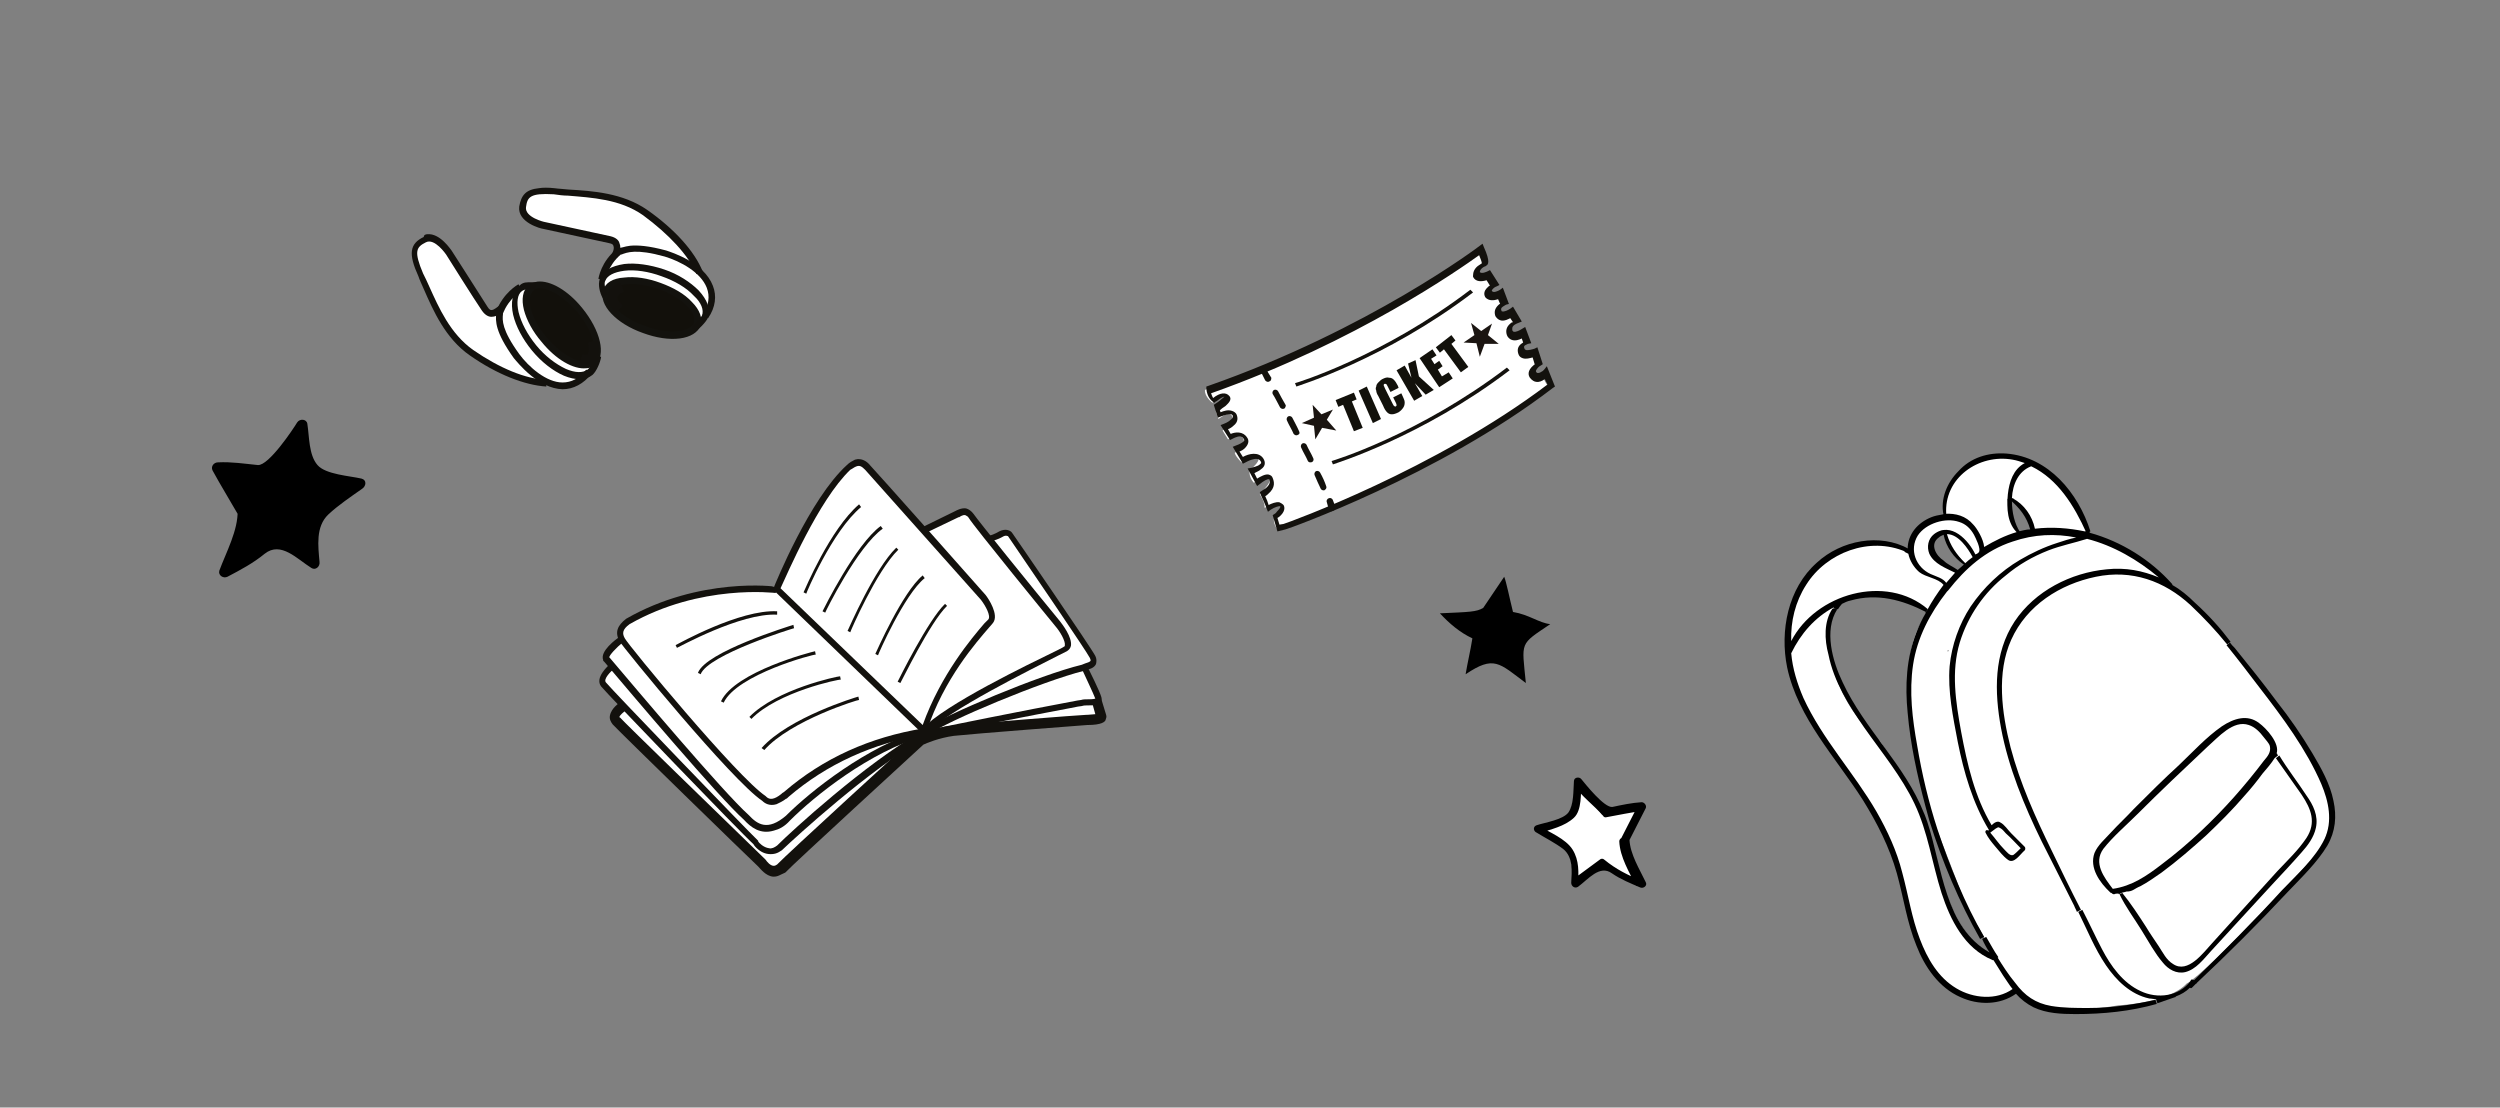 <svg xmlns="http://www.w3.org/2000/svg" viewBox="0 0 369.3 163.6" style="enable-background:new 0 0 369.3 163.6" xml:space="preserve"><rect x="0" y="0" width="369.3" height="163.6" fill="#808080" stroke="none"/><style>.st0{fill:#fff}.st1{fill:#13110d}.st2{fill:#12100b}.st3{fill:#13120e}.st4{fill:none;stroke:#13110d;stroke-width:1.5;stroke-miterlimit:10}.st5{fill:#1b1511}.st6{fill:#13110c}.st7{fill:#12110b}</style><switch><g><g id="Calque_3"><path class="st0" d="m233 115.9-1.1 4.4s-2.6 2.2-4.8 2.2c1.8 1.2 4.7 2.9 4.9 4.3.3 1.4.5 3.8.5 3.8l3.9-2.6 5.7 2.6-2.2-5.7 2.2-5.2-5.4.7-3.7-4.5zM343.1 114.9c-3.2-6.3-16.6-24.8-20.3-26.7-4.2-4.2-9.4-7.7-14.3-9.1.3-.6-4.1-10.8-11.7-11.6-3.8-.1-8.5.1-9.7 8.6-2 .5-5.2 2.6-4.7 5.3 0 0-5-2.3-8.6-.4-3.4.8-10.4 5.5-9.7 15.2 1.7 8.6 6.1 13.4 7 15.3.9 2 8.2 11.5 9 16 1.3 3.7 2.1 18.9 13 20.1 2 .3 4.1-1.3 4.8-1.3 1.1 1.4 4.6 4 15.1 2.2 0 0 7.3-.3 10-3.2 3.1-1.6 19.2-19.1 19.2-19.1s4.1-5.1.9-11.3zm-56.2-36.6c.4 2.1 3.4 4.9 3.4 4.9s.3 1-1.1 1.1c-5.7-2.2-3.7-4.5-2.3-6zm-3.1 42.1c-1.3-4.4-3-5.9-6-10.8-7.9-6.8-8.9-16.6-6.4-20.4 7.6-3.8 13.6 1.4 13.6 1.4-6.9 6.2-.2 28.5-.2 28.5l5.9 15.3s3.4 5.3 3.7 7c-7.7-4.1-8.7-18.1-10.6-21zm12.7-46.7c2.2-.2 3.9 4.6 3.9 4.6-2.3 2.6-3.7-2.4-3.9-4.6zM178 57.6s30.2-11.3 40.8-20.6c.9 1.6.4 2.1.4 2.1s-3 2.5.5 1.9c1 .7.7 1.3.7 1.3s-1.9 2 .4 1.6l.6-.1.5 1.3s-2.2 2.2.7 2.1c.2-1.1 1.1.5 1.1.5s-2.8 2.6 1 1.8l.4 1.1s-2.1 2.9 1.3 1.7c.8 1 .4 2 .4 2s-1.8 3 1.1 1.2c.4 1.4 1.2 1.9 1.2 1.9s-30.9 19.3-40.4 20.8c-.7-1-.5-1.6-.5-1.6s3-3.1-1.4-1.6c.1-.8-.7-2-.7-2s3.9-3.9-.9-1.7c-.8-.9-.6-1.8-.6-1.8s3.6-3.1-1.2-1.2c-1-1-1-1.4-1-1.4s1.7-1 1.3-2c-.3-1-2.3 0-2.3 0l-.8-1.3s1.7-1.2 1.4-2.1c-.3-1-2 .4-2 .4l-.4-1.1s2.9-2.6.6-2.4l-1.1 1.1s-1.2-.9-1.1-1.9zM81.2 42.4s-3.6-1.5-5.7.9c-1.4 2.2-1.9 4.5-3.9 2.2-1.4-1.2-5.4-8.4-5.4-8.4s-1.2-2.9-4.3-1.3c-2 2.2 1.8 8.3 1.8 8.3s2.8 7.4 10.5 10.3c4.8 2.3 5.8 1.5 5.8 1.5s5 3.1 7.4-1.5-6.2-12-6.2-12zM79.4 28.3s-2.3.2-2.1 2.2c.2 1.9 3.1 2.9 3.1 2.9l8.4 1.9S92.1 35 91 37c-1.3 1.4-2.8 3.8-2 5.8.8 2.1 6.8 6.1 10.6 5.9 3.8-.2 4.4-1 5.1-3.4s-.5-4.4-2.2-6.3c-1.2-1.3-4.3-8.1-11.5-9.6-7-1.5-11.6-1.1-11.6-1.1z"/></g><g id="Calque_2"><path class="st0" d="M92.2 104.2s-1.8 1-1 2.6c1.5 1.2 22.3 21.4 22.3 21.4s.9.8 2.7-.8 20-18.3 20-18.3l25.5-3s.7.7.5-2.2c.6-1.1 0-1.3 0-1.3l-1.5-3.6.8-1v-.7l-12.3-18.5-2.7.7-3.5-3.8-6.5 2.6-9.4-9.8s-.6-.1-1.5.6-7.1 7.7-10.8 17.4c-1.1.2-1.7.6-1.7.6s-10.9-1.2-21.2 5.2c-.2 1.7-.1 2.4-.1 2.4s-3.2 1.4-1.6 3c-.7 1.6-1.7 2.9-.5 4.1 1.3 1.2 2.5 2.4 2.5 2.4z"/><path class="st1" d="m136.7 108.8-22.5-21.7.1-.3c.2-.5 5.3-13.1 10.8-18.1.4-.4.8-.6 1.2-.8 1-.3 1.8.3 2.2.8.7.7 16.5 18.5 17.1 19.2.4.5 2 2.9 1.1 4.1-.1.1-.3.4-.6.7-1.8 2.1-6.7 7.6-9.2 15.3l-.2.8zm-21.4-21.9 21 20.2c2.7-7.5 7.3-12.9 9.1-15l.6-.6c.4-.5-.4-2-1.1-2.9-.1-.1-16.4-18.4-17.1-19.2-.5-.5-.8-.7-1.3-.5-.3.1-.5.3-.9.5-4.7 4.5-9.4 15.6-10.3 17.5z"/><path class="st1" d="M114.7 118.8c-1 .3-1.7-.1-2.1-.5-4.5-3-20.6-22.7-21.1-23.6-.7-1.3-.3-2.3 1-3.3 10.8-6.2 22.1-4.8 22.2-4.7l-.1.9c-.1 0-11.1-1.4-21.6 4.6-1.1.8-1.1 1.4-.7 2.1.5 1 16.6 20.5 20.8 23.3l.1.1c.5.5 1.2.4 2.2-.4.1-.1.2-.2.4-.3 5.8-5 12.7-8.1 20.6-9.4l.2.9c-7.7 1.3-14.5 4.4-20.1 9.2-.2.2-.3.3-.4.3-.5.4-1 .6-1.4.8z"/><path class="st1" d="m136.9 108.3-.7-.6c3.3-3.6 15.8-9.6 19.9-11.6.6-.3 1-.5 1.1-.6.1 0 .1-.1.1-.2.1-.6-.7-2-1.4-2.8-.5-.6-12.1-14.8-12.8-16-.1-.2-.3-.3-.5-.4-.4-.1-.9.3-.9.3h-.1l-5 2.4-.4-.9 4.9-2.4c.2-.1.9-.5 1.6-.4.4.1.8.4 1.1.8.6.9 8.6 10.8 12.8 15.9.3.4 1.8 2.3 1.6 3.6-.1.4-.3.6-.6.8l-1.2.6c-3.9 2-16.3 8.1-19.5 11.5z"/><path class="st1" d="M114.3 122.7c-2 .6-3.4-.5-4.4-1.6-3.8-3.4-16.7-18.7-20.6-23.3l-.2-.2v-.1c-.5-1.3 1.8-3 2.5-3.5l.5.8c-1.1.9-2.1 2-2.1 2.3l.1.1c3.9 4.6 16.7 19.8 20.5 23.2 1.3 1.4 2.8 2.4 5.5.1 3.6-3.6 12-10.3 20.2-12.7 3.5-2.3 17.3-8.1 23.5-9.6.2-.1.3-.1.5-.2.3-.1.7-.2.8-.4 0-.1 0-.2-.1-.4-.5-1-8.9-13.3-12.1-18-.1 0-.3-.2-.8.1-.9.5-1.9.7-1.9.8l-.3-.9s.9-.2 1.7-.7c1-.5 1.7-.1 1.9.2.5.7 11.7 17 12.3 18.2.2.4.2.8.1 1.2-.3.6-.9.7-1.4.9-.2 0-.3.1-.4.1-6 1.5-20 7.3-23.3 9.6h-.2c-8.1 2.3-16.3 8.9-19.9 12.5-.8.9-1.6 1.3-2.4 1.5z"/><path class="st1" d="M114.5 126.1c-.4.1-.9.1-1.3 0-.9-.2-1.7-1-1.9-1.4-1.7-1.5-21.8-22.4-22.5-23.3-1-1.3 1.1-3.1 1.3-3.3l.6.7c-.5.4-1.6 1.5-1.2 2 .7.9 21.2 22.2 22.4 23.3l.1.1v.1c.1.2.8.9 1.6 1 .4.1.8-.1 1.2-.4 2.2-2.2 12.9-12 21.4-16.9h.2c2.1-.5 16.2-3.3 21.6-4.3 1-.2 1.6-.3 1.7-.3.3-.1.6-.1 1-.1.3 0 .8 0 1.1-.1-.3-.8-1.5-3.3-1.9-4.2l.8-.4c.2.4 1.8 3.6 2 4.4.1.3 0 .5-.1.7-.3.5-1.1.5-1.9.5-.3 0-.6 0-.9.1-.1 0-.8.1-1.7.3-4.8.9-19.2 3.7-21.4 4.3-8.4 4.9-19 14.6-21.2 16.7-.3.2-.6.4-1 .5z"/><path class="st1" d="M114.9 129.4c-.3.1-.5.1-.7.1-1.1-.1-1.9-1.2-2.2-1.5-1.4-1.3-20.6-20-21.5-21-.3-.4-.5-.8-.4-1.3.2-1.1 1.4-1.9 1.6-2l.8 1.2c-.4.3-.9.7-1 1 0 0 0 .1.1.1.7.8 14.3 14 21.4 20.9l.1.1c.2.3.7.9 1.2.9.1 0 .2 0 .5-.2 1.3-1.4 19.8-18.3 20.6-19l.1-.1h.1c.1 0 2.3-1.1 5-1.4 2.7-.3 19.1-1.6 19.8-1.6.5 0 1.1-.1 1.4-.1l-.5-1.8 1.4-.4.7 2.3c.1.3 0 .5-.1.8-.1.2-.5.7-2.7.7-.1 0-17 1.3-19.7 1.6-2.2.3-4.1 1.1-4.5 1.3-1.4 1.3-19.2 17.6-20.4 18.9-.5.2-.8.4-1.1.5zM100 95.7l-.2-.4c.4-.2 9.5-5.3 15-5v.5c-5.4-.3-14.7 4.9-14.8 4.9zM103.5 99.6l-.4-.2c1.1-3.1 13.5-6.9 14.1-7.1l.1.5c-.1 0-12.7 3.9-13.8 6.8z"/><path class="st1" d="m106.9 103.8-.4-.2c2.1-4.4 13.4-7.3 13.9-7.4l.1.5c-.2-.1-11.6 2.9-13.6 7.1zM111 106.2l-.3-.3c4-4.1 13-6 13.4-6l.1.5c-.2-.1-9.3 1.8-13.2 5.8zM112.9 110.8l-.4-.3c4-4.5 13.9-7.5 14.3-7.6l.1.5c0-.1-10.1 3-14 7.4zM119.1 87.7l-.4-.2c.2-.4 3.9-9.3 8.2-13l.3.4c-4.3 3.6-8.1 12.7-8.1 12.8zM121.9 90.5l-.4-.2c.2-.4 4.9-9.9 8.6-12.6l.3.4c-3.7 2.6-8.5 12.3-8.5 12.4zM125.6 93.4l-.4-.2c.2-.4 4-9.2 7.2-12.3l.3.3c-3.2 3.1-7.1 12.1-7.1 12.2zM133 100.9l-.4-.2c.2-.4 4.5-9.1 7-11.5l.3.3c-2.5 2.4-6.8 11.3-6.9 11.4zM129.7 96.8l-.4-.2c.2-.4 4-9.1 7-11.6l.3.4c-3 2.4-6.9 11.3-6.9 11.4z"/><g><path d="M36 75.4c.1 1.6-.5 3.1-2.7 9.1 2.7-1.3 5.1-2.8 7.3-5 2.1 1.3 3.8 2.4 5.9 3.7-.9-7 .8-7.5 6.7-11.8-7.9-1.9-7.4-1.1-8.5-8.7-1.2 2.3-3.5 3.7-5.4 6.8-2.7-.2-6.1-.6-7.1-.5l3.8 6.4z"/><path d="M36.8 75.4c.1 3.1-1.7 6.5-2.8 9.4l-1.2-.9c2.6-1.3 5-2.9 7.1-4.9.3-.3.7-.3 1-.1 2 1.2 3.9 2.5 5.9 3.7l-1.2.9c-.3-2.5-.5-4.9.7-7.2 1.2-2.4 4.4-4 6.5-5.5 0 .5.1 1 .1 1.5-2.4-.6-5.2-.8-7.2-2.4-1.7-1.4-1.6-4.9-1.9-6.9.5.1 1 .1 1.5.2-1.5 2.5-3.7 4.4-5.4 6.8-.2.2-.4.4-.7.4-2.3-.2-4.7-.6-7.1-.5.3-.4.5-.8.8-1.2 1.2 2.1 2.5 4.2 3.7 6.4.5.9-.9 1.7-1.5.8-1.2-2.1-2.5-4.2-3.7-6.4-.3-.6.2-1.2.8-1.2 2-.1 3.9.2 5.9.4 1.6.1 5.2-5.3 5.8-6.3.4-.6 1.4-.5 1.5.2.3 1.9.2 4.6 1.5 6.1 1.2 1.4 4.8 1.6 6.5 2 .8.2.7 1.1.1 1.5-1.7 1.2-3.5 2.4-5 3.8-1.9 1.8-1.5 4.7-1.3 7 .1.7-.6 1.3-1.2.9-2.1-1.3-4.5-4-6.9-2.1-1.7 1.4-3.6 2.4-5.5 3.4-.6.3-1.4-.2-1.2-.9 1-2.7 2.8-6 2.7-8.9 0-1.1 1.7-1.1 1.7 0z"/></g><g><ellipse transform="rotate(-39.876 83.08 47.992)" class="st2" cx="83.1" cy="48" rx="3.4" ry="7.2"/><path class="st3" d="M79.4 41.6c1.9-.2 4.5 1.3 6.6 3.9 2.7 3.3 3.6 7 1.9 8.4-.3.3-.8.5-1.3.5-1.9.2-4.5-1.3-6.6-3.9-1.3-1.5-2.2-3.2-2.6-4.7-.4-1.6-.2-2.9.7-3.7.4-.3.8-.4 1.3-.5zm7.2 11.8c.3 0 .5-.1.7-.3 1.1-.9.5-3.9-2-7-1.9-2.2-4.3-3.7-5.8-3.5-.3 0-.5.1-.7.3-.5.5-.7 1.4-.4 2.7.4 1.4 1.2 2.9 2.4 4.3 1.9 2.2 4.3 3.7 5.8 3.5z"/><path class="st1" d="M78 41.7h1.2l-.1 1c-.8-.1-1.6 0-2 .3-.7.5-.8 1.7-.5 3.1.4 1.6 1.3 3.3 2.6 4.9 1.3 1.6 2.9 2.8 4.4 3.5 1.4.6 2.5.6 3.2.1.4-.3.9-1.4 1-2l1 .1c-.1.8-.7 2.2-1.3 2.7-1 .8-2.5.8-4.2.1-1.6-.7-3.3-2-4.7-3.7-1.4-1.7-2.4-3.6-2.8-5.3-.4-1.8-.1-3.3.8-4.1.3-.5.8-.7 1.4-.7z"/><path class="st1" d="m76.6 42 .5.9s-1.9 1.1-2.8 3.4v.1c-.1.9-.2 2.3 2.4 5.9 1.4 1.9 4 4.2 6.4 4.2 1.3 0 2.5-.6 3.5-1.9l.8.6c-1.2 1.5-2.7 2.3-4.3 2.3-3.6-.1-6.6-3.9-7.2-4.6-2.8-3.9-2.7-5.5-2.6-6.6V46c1-2.7 3.2-4 3.3-4z"/><path class="st1" d="M63.1 34.6c1.9-.2 3.5 2.3 3.6 2.4 0 0 4.3 6.7 5.3 8.3.3.5.5.5.6.5.4 0 .9-.5 1.1-.6l.8.6c-.1.1-.9 1-1.9 1-.4 0-.9-.2-1.4-.9-1.1-1.6-5.3-8.3-5.3-8.3s-1.7-2.5-3-1.8c-1.4.7-1.8 1.3-.4 4.6.3.6.6 1.2.9 1.9 1.4 3.1 3.1 7 6.5 9.4 3.9 2.7 7.8 4.3 10.8 4.4v1c-3.2-.2-7.3-1.8-11.3-4.6-3.6-2.5-5.4-6.6-6.8-9.8-.3-.7-.6-1.3-.8-1.9-1.5-3.3-1.3-4.8.8-5.8 0-.3.3-.4.5-.4z"/><path class="st4" d="M87.6 50.4s.9 3.6-1.8 2.6"/><ellipse transform="rotate(-70.306 96.258 45.42)" class="st2" cx="96.3" cy="45.4" rx="3.4" ry="7.2"/><path class="st3" d="M92.2 41c1.6-.2 3.5.1 5.4.8 1.9.7 3.5 1.6 4.6 2.8 1.2 1.2 1.6 2.4 1.3 3.5-.4 1-1.5 1.7-3.1 1.9-1.6.2-3.5-.1-5.4-.8-4-1.4-6.6-4.2-5.9-6.3.3-1.1 1.4-1.8 3.1-1.9zm8 7.9c1.2-.1 2.1-.6 2.3-1.2.2-.7-.1-1.6-1-2.5-1-1-2.5-1.9-4.2-2.5-1.8-.6-3.5-.9-4.9-.7-1.2.1-2.1.6-2.3 1.2-.5 1.3 1.5 3.7 5.3 5 1.6.6 3.4.9 4.8.7z"/><path class="st1" d="M92.2 39c1.7-.2 3.8.1 5.9.8 2.1.7 3.9 1.9 5.1 3.1 1.3 1.4 1.8 2.8 1.4 4-.3.7-1.4 1.8-2.1 2.2l-.4-.9c.5-.3 1.4-1.2 1.6-1.6.3-.8-.1-1.9-1.2-2.9-1.1-1.2-2.8-2.2-4.8-2.9-1.9-.7-3.9-1-5.5-.8-1.5.2-2.5.7-2.8 1.5-.2.4 0 1.3.4 2l-.8.5c-.4-.8-.7-1.9-.4-2.8.4-1.2 1.7-1.9 3.6-2.2z"/><path class="st1" d="M93.1 36.3c1.1-.1 2.7 0 5.3.7.9.3 5.6 1.8 6.9 5.2.6 1.5.4 3.2-.7 4.8l-.8-.5c.9-1.4 1.1-2.7.6-4-.9-2.3-3.9-3.9-6.2-4.6-4.3-1.2-5.6-.6-6.4-.3h-.1c-1.9 1.6-2.3 3.8-2.3 3.8l-1-.2c0-.1.4-2.6 2.7-4.4l.1-.1.1-.1c.4.1.9-.2 1.8-.3z"/><path class="st1" d="M79.6 27.8c.6-.1 1.4-.1 2.3 0 .7.1 1.3.1 2.1.2 3.5.2 8 .5 11.6 3 4 2.8 7 6.1 8.2 9.1l-.9.4c-1.2-2.8-4.1-5.9-7.9-8.7-3.4-2.4-7.6-2.6-11.1-2.9-.7 0-1.4-.1-2.1-.2-3.5-.2-3.9.4-4.1 1.9-.2 1.5 2.7 2.2 2.8 2.2 0 0 7.8 1.7 9.7 2.1.8.2 1.2.6 1.3 1 .4.9-.2 2-.3 2.1l-.8-.5.4.2-.4-.2c.1-.2.4-.8.2-1.2 0-.1-.1-.3-.7-.4-1.9-.4-9.7-2.1-9.7-2.1-.2 0-3.8-.9-3.5-3.3.3-1.7 1-2.5 2.9-2.7z"/><path class="st4" d="M91.9 42.4s-3 1-.4 3.3"/></g><path d="M219.1 89.8c-1 .6-2 .6-6.4.8 1.4 1.5 2.9 2.8 4.8 3.7-.3 1.9-.7 3.5-1 5.3 4.2-2.8 4.9-1.7 8.9 1.3-.6-6.2-1-5.6 3.6-8.7-1.7-.2-3.1-1.4-5.5-1.8-.5-2-1-4.5-1.3-5.2l-3.1 4.6z"/><g><path class="st5" d="m192.3 62.5 1.8-.8-.2-1.9 1.3 1.4 1.7-.7-.9 1.5 1.4 1.6-2.1-.4-1 1.7-.2-2zM216.2 50.6l1.6-1.1-.5-1.8 1.5 1.2 1.6-1.1-.6 1.7 1.6 1.3h-2.1l-.7 1.9-.5-2z"/><path class="st1" d="m229.7 57.1-.3.2c-16.8 12.9-39.3 20.9-39.5 20.9l-1.2.3-.7-2.4.3-.2s.2-.1.3-.3c.4-.4.6-.7.5-.8-.1-.1-.8.1-1.4.5l-.4.3-.2-.5c0-.1-.7-1.7-.9-2.1l-.1-.3.3-.2c.2-.1.4-.3.6-.4.7-.6.6-1 .5-1.3-.3-.1-.9.3-1.4.7l-.4.3-1.4-2.6.6-.1c.2-.1.9-.2 1.2-.5.3-.2.2-.3.1-.5-.5-.8-2.2.2-2.2.2l-.4.2-1.5-2.5.5-.2s.6-.2 1-.5c.3-.2.2-.4.1-.5-.4-.7-1.6 0-1.6 0l-.4.2-1.4-2.2.5-.2s.6-.2 1-.6c.4-.3.3-.5.3-.6 0-.1-.1-.1-.2-.2-.4-.1-1.2.2-1.5.3l-.5.2-.6-1.9.3-.2s.5-.3.9-.7c.2-.1.3-.3.4-.3-.3 0-.7.3-1.1.6-.1.1-.2.1-.2.1l-.2.2-.3-.2c-.1-.1-.8-.6-.9-1.9v-.3l.3-.1c23.7-8.3 40-20.6 40.1-20.7l.4-.3.2.5c1 2.2.6 2.6.4 2.7l-.1.1c-.6.2-.9.6-.9.9.3.3 1.1-.1 1.1-.1l.4-.2 1.4 2.2-.4.2s-.3.1-.5.3c-.1.1-.3.3-.2.4.2.3.9 0 1.2-.2l.4-.3.9 2.4-.4.1s-.2.1-.5.3c-.3.2-.3.4-.2.6 0 .1.1.1.1.1.3.1.9-.2 1.2-.4l.4-.3 1.3 2.2-.5.2s-.3.1-.6.3c-.4.3-.3.6-.3.8.1.1.1.2.2.2.3.1.9-.2 1.2-.4l.5-.3.9 2.4-.5.1-.4.2c-.2.1-.2.3-.1.5 0 .1.1.1.2.2.3.1 1-.1 1.3-.2l.4-.2.8 2.5-.3.2s-.2.1-.3.2c-.1.1-.5.5-.4.7.1.2.2.2.3.2.2 0 .4-.1.7-.3l.2-.2.4-.5 1.2 3zm-40.1 20.3c.7-.2 22.5-8.1 39-20.6l-.4-.8c-.4.3-.9.5-1.3.4-.2 0-.6-.2-.9-.6-.2-.3-.5-1 .6-1.9.1 0 .1-.1.1-.1l-.3-1c-.4.1-1 .3-1.5.1-.3-.1-.5-.3-.6-.6-.2-.6-.1-1.1.4-1.5.1-.1.2-.1.3-.2l-.2-.6c-.4.2-1 .4-1.5.2-.3-.1-.6-.4-.7-.7-.2-.6-.1-1.2.5-1.7.1-.1.2-.2.4-.2l-.4-.6c-.4.2-1 .5-1.5.3-.3-.1-.5-.3-.7-.6-.2-.6-.1-1.1.4-1.6.1-.1.2-.2.3-.2l-.3-.7c-.6.2-1.4.3-1.9-.3-.1-.2-.4-.8.4-1.5.1-.1.2-.2.3-.2l-.5-.8c-.7.2-1.6.3-2-.5v-.2c0-.5.2-1 .7-1.4.2-.1.4-.3.6-.4 0-.2-.2-.7-.4-1.2-2.8 2-18.1 12.8-39.6 20.4.1.3.2.5.3.7 1-.8 1.9-.9 2.4-.3.5.6-.3 1.2-.6 1.5-.3.2-.6.4-.8.6l.1.3c.5-.2 1.1-.4 1.7-.2.3.1.6.3.7.6.1.3.3 1-.5 1.6-.2.2-.5.4-.8.5l.4.7c.7-.3 1.8-.4 2.4.5.4.5.2 1.1-.3 1.6-.2.2-.5.4-.8.5l.5.8c.9-.5 2.3-.8 3 .2.4.6.3 1.2-.3 1.6-.3.3-.7.4-1 .6l.4.8c.5-.3 1.2-.7 1.7-.6.3.1.5.2.6.5.2.5.5 1.4-.7 2.4-.1.1-.2.2-.4.3.2.4.4.9.5 1.3.4-.2 1.1-.5 1.6-.4.2.1.4.2.6.4.2.3.3 1-.7 1.8-.1 0-.1.1-.2.1l.3 1 .6-.1z"/><path class="st6" d="M187.6 56.3c-.3.2-.5.1-.7-.1l-.5-1c-.1-.2 0-.5.2-.6.2-.1.5 0 .6.2 0 0 .2.4.6 1 0 .1 0 .4-.2.5zM195.8 72.3s-.1 0-.1.1c-.2.1-.5 0-.6-.2-.3-.6-.6-1.3-.9-2-.1-.2 0-.5.2-.6.2-.1.5 0 .6.2.4.7.7 1.4.9 2 .1.2 0 .4-.1.5zm-1.9-4.1c-.1 0-.1.1 0 0-.3.2-.6.1-.7-.1-.3-.7-.7-1.3-1-2-.1-.2 0-.5.2-.6.2-.1.5 0 .6.2.3.7.7 1.3 1 2 .1.2 0 .4-.1.5zm-2.1-4s0 .1 0 0c-.3.2-.5.1-.7-.1-.3-.7-.7-1.3-1-2-.1-.2 0-.5.2-.6.2-.1.5 0 .6.2.3.6.7 1.3 1 2 .1.2.1.4-.1.5zm-2-3.9c-.1 0-.1 0 0 0-.3.2-.5.1-.7-.1-.4-.7-.7-1.4-1.1-2-.1-.2 0-.5.2-.6.2-.1.5 0 .6.2.3.6.7 1.3 1.1 2 .1.1 0 .3-.1.5zM197 75.4s-.1.1-.2.1c-.2.1-.5-.1-.5-.3-.1-.3-.2-.6-.3-1-.1-.2 0-.5.3-.6.2-.1.5 0 .6.3.2.5.3.8.4 1.1-.1.2-.2.3-.3.4z"/><path class="st7" d="m200 58 .4 1-.7.3 1.6 3.9-1.3.5-1.6-3.9-.7.3-.4-1L200 58zM201.9 57.1l2.1 4.8-1.2.6-2.1-4.8 1.2-.6zM206.6 57.3l-1.2.6-.4-.8c-.1-.2-.2-.4-.3-.4h-.2c-.1.1-.1.1-.1.2s.1.2.2.5l1.1 2.2c.1.2.2.4.3.4.1.1.1.1.2 0 .1 0 .1-.1.1-.2s-.1-.3-.2-.5l-.3-.6 1.2-.6.1.2c.2.5.4.8.4 1.1 0 .2 0 .5-.2.8-.2.3-.4.5-.7.7-.4.2-.7.3-1 .3-.3 0-.5-.1-.7-.3-.2-.2-.4-.5-.6-1l-.7-1.4c-.2-.3-.3-.6-.3-.8-.1-.2-.1-.4 0-.6 0-.2.1-.4.3-.6.2-.2.4-.4.6-.5.4-.2.7-.3 1-.2.3 0 .5.1.7.3.2.2.4.5.6.9l.1.3zM209.1 53.2l.5 2.4 2.2 2-1.2.7-1.6-1.7 1.1 1.9-1.2.7-2.6-4.5 1.2-.7 1 1.8-.5-2.1 1.1-.5zM209.7 52.9l1.9-1.3.6.9-.8.5.5.8.7-.5.5.8-.7.5.6 1 1-.6.6.9-2 1.3-2.9-4.3zM214.4 49.5l.6.8-.6.5 2.5 3.4-1.1.8-2.5-3.4-.6.5-.6-.8 2.3-1.8z"/><path class="st1" d="M217.6 43.2c-13 9.9-25.9 13.8-26.1 13.9l-.2-.5c.1 0 12.9-3.9 25.9-13.8l.4.4zM223 54.7c-13 9.9-25.9 13.8-26.1 13.9l-.2-.5c.1 0 12.9-3.9 25.9-13.8l.4.4z"/></g><g><path d="M239.2 124.3c.1 2.3 1.5 4.6 2.5 6.6l.8-.8c-2-.8-3.8-1.7-5.5-3.1-.2-.2-.5-.2-.7 0-1.4 1-2.8 2.1-4.2 3.1.3.2.6.4 1 .6.1-1.8.2-3.6-.8-5.2s-3.5-2.6-5-3.5v1.1c1.8-.6 3.8-1 5.2-2.3 1.2-1.1 1-3.7 1.1-5.1-.4.1-.7.2-1.1.3 1.2 1.7 2.9 2.9 4.3 4.5.1.2.3.3.6.2 1.7-.3 3.5-.7 5.2-.9l-.6-.9c-.8 1.6-1.7 3.3-2.5 4.9-.4.7.8 1.2 1.1.5.8-1.6 1.7-3.3 2.5-4.9.2-.4-.2-.9-.6-.9-1.5.1-2.9.4-4.3.7-1.2.2-4.1-3.5-4.6-4.1-.3-.4-1.1-.3-1.1.3-.1 1.4 0 3.4-.8 4.6-.8 1.1-3.5 1.5-4.7 1.9-.6.2-.5.9 0 1.1 1.3.8 2.7 1.5 3.9 2.4 1.5 1.2 1.3 3.3 1.2 5 0 .5.5.9 1 .6 1.5-1.1 3.2-3.3 5-2 1.3.9 2.8 1.5 4.2 2.1.5.2 1.1-.3.8-.8-.9-1.9-2.3-4.1-2.4-6.3-.3-.6-1.5-.4-1.5.3z"/></g><g><path d="M341.6 111.3c1.3 2.2 2.6 4.5 3.1 7 .5 2.3.3 4.5-.9 6.6-1.5 2.5-3.8 4.7-5.8 6.8-4.4 4.7-8.9 9.2-13.6 13.6l-.4-.4c4.5-4.4 8.9-8.8 13.1-13.4 2.2-2.3 4.9-4.7 6.3-7.6 1.2-2.6.6-5.5-.5-8.1-2.2-5.1-5.7-9.8-9.1-14.2-1.6-2.1-3.2-4.2-4.9-6.3l.5-.4c.2.3.4.5.7.8 2.1 2.6 4.2 5.2 6.2 7.9 1.9 2.4 3.7 5 5.3 7.7z"/><path d="M340.7 117.5c1 1.4 1.8 3 1.4 4.8-.3 1.4-1.2 2.6-2.1 3.6-1.4 1.6-2.9 3.2-4.3 4.7-3 3.3-6.1 6.6-9.1 9.9-1.1 1.2-2.2 2.7-3.8 3.1-1.3.3-2.5-.4-3.3-1.4-1.2-1.4-2.1-3.1-3.1-4.7-1.1-1.8-2.4-3.5-3.3-5.4l.4-.2c1.3 1.6 2.4 3.3 3.5 5 .6 1 1.3 2 1.9 2.9.6.9 1.1 2 2.1 2.6 2.2 1.5 4.5-1.7 5.8-3.1 1.6-1.8 3.2-3.5 4.8-5.3 1.6-1.8 3.2-3.5 4.8-5.3 1.5-1.6 3.1-3.1 4.3-4.9 1.5-2.3.7-4.3-.7-6.4-1.3-1.8-2.5-3.6-3.8-5.4l.5-.4c1.2 2 2.7 3.9 4 5.9zM329.5 94.8l-.5.4c-1.7-2.1-3.5-4-5.4-5.8-3.9-3.6-8.7-5.3-14-4.2-5.3 1.1-10.2 4.2-12.5 9.3-2.2 4.9-1.4 10.8-.1 15.9 1.4 5.3 3.7 10.4 6.1 15.3 1.4 2.9 2.8 5.8 4.3 8.7l-.6.3c-.1-.3-.3-.6-.4-.9-1.6-3.2-3.2-6.3-4.8-9.5-2.6-5.3-4.9-10.9-6-16.7-1-5.4-1.1-11.1 2-15.8 3-4.5 8.3-7.2 13.6-7.7 2.8-.3 5.3.2 7.7 1.2-3.1-2.6-6.7-4.7-10.6-5.7-1.9.6-3.9 1-5.7 1.7-2.3.9-4.4 2.1-6.3 3.7-3.2 2.5-5.6 6-6.8 9.9-1.3 4.3-.6 8.8.2 13.2.9 4.8 2 9.6 4.5 13.8.4-.4.9-.7 1.3-.4.6.3 1.1 1.1 1.6 1.6l2 2c.1.1.1.4 0 .5-.7.6-1.6 2.1-2.5 1.4-.7-.5-1.3-1.3-1.9-2-.5-.6-1-1.2-1.4-2-.1-.3.2-.5.4-.3l.1-.1c-2.4-4-3.7-8.5-4.6-13-.7-3.7-1.5-7.5-1.2-11.2.3-3.1 1.4-6.2 3.1-8.8 1.9-2.8 4.4-5.2 7.3-6.9 1.7-1 3.6-1.9 5.5-2.5.9-.3 1.8-.6 2.8-.8-3.1-.6-6.2-.5-9.4.6-4 1.3-7 4-9.5 7.2l-.2.2c-2.5 3.2-4.4 6.8-5 10.8-.6 4-.1 8 .6 11.9.7 4.2 1.7 8.4 3 12.4 1.8 5.4 4 10.9 6.9 15.9l-.6.3c-3.1-5.5-5.6-11.4-7.5-17.5-.2-.7-.4-1.5-.6-2.2-1.2-4.5-2.2-9.1-2.6-13.7-.4-4-.2-8.1 1.3-11.9.4-1 .8-1.9 1.4-2.9h-.1l.3-.4c.7-1.3 1.5-2.5 2.4-3.7-.8-1-2.6-1.1-3.6-1.9-.8-.7-1.4-1.7-1.6-2.7l-.6-.3.5-.4c0-2.2 1.5-3.9 3.5-4.7.5-.2 1-.3 1.6-.4l.4-.1c1.6-.1 3.1.3 4.2 1.6.5.5 1.5 2.1 1.6 3.3 1.5-.9 3.1-1.7 4.8-2.2l.3-.1c.5-.1 1.1-.3 1.7-.3-.5-1.8-1.5-3.1-2.9-4.3l.3-.3c1.7.9 2.9 2.6 3.3 4.5 2.5-.3 5-.1 7.4.4l.6-.2c0 .1.1.3.1.4 4.7 1.3 9 4 12.2 7.6v.1c1.2.7 2.3 1.6 3.3 2.6 2.1 1.9 3.8 3.8 5.3 5.8zm-37.2-13.2c.4-.5-.5-2.2-.7-2.6-.5-.9-1.2-1.6-2.2-1.9-2-.7-4.9.2-6.1 2-1.3 2.1-.3 4.7 1.9 5.7.9.4 1.8.6 2.3 1.3.4-.5.9-1 1.3-1.5-1.4-.7-3.1-1.3-3.8-2.8-.4-1-.2-2.2.7-2.9 2.5-1.9 5.1.9 6.1 3 .3-.1.4-.2.5-.3zm-.9.7c-.7-1.3-2.1-3.4-3.8-3.4.5 1.7 1.4 3 2.7 4.3.3-.3.7-.6 1.1-.9zm-2.2 1.9c.3-.3.6-.5.9-.8-1.5-1-2.6-2.6-3-4.4-.2.1-.5.2-.7.4-1.4 1-.4 2.7.7 3.4.6.6 1.4.9 2.1 1.4zm9.3 41.1c-.7-.7-1.4-1.5-2.2-2.2-.2-.2-.4-.5-.7-.7-.4-.2-.3-.3-.8 0-.3.2-.5.4-.8.6.7.8 1.3 1.7 2 2.4.4.4.9 1.1 1.4.9.3-.2.7-.6 1.1-1z"/><path d="M333.7 106.8c1.1.8 3.1 3 2.6 4.5 0 0 .1 0 .1.1s.1.1.1.2l-.5.4c-.5.8-1.2 1.6-1.8 2.3-.8 1.1-1.7 2.2-2.6 3.2-1.8 2.1-3.7 4-5.7 5.9-2.1 1.9-4.3 3.8-6.6 5.5-1 .7-2 1.4-3.1 2-1 .4-1.1.8-2.1.8-.2.1-.5.1-.7.2l-.4.2s0-.1-.1-.1c-.2 0-.4 0-.6.1-.2 0-.3-.1-.4-.2-.1 0-.1 0-.2-.1-1.5-1.4-3.1-3.6-2.3-5.8.5-1.2 1.6-2.1 2.4-3 1.1-1.2 2.3-2.3 3.4-3.5 2.2-2.2 4.4-4.4 6.7-6.5 2-1.9 4-4.1 6.3-5.7 1.8-1.2 3.8-1.8 5.5-.5zm1.6 3.4c-.1-.4-.6-.9-.9-1.3-.6-.8-1.3-1.5-2.2-1.8-2.3-.8-4.5 1.8-6.1 3.2-3.5 3.3-7 6.6-10.4 10-1.6 1.6-3.6 3.3-5 5.1-1.5 2.1.1 4.2 1.4 5.9 2.8-.4 5-1.9 7.2-3.6 2-1.5 4-3.2 5.8-4.9 3.4-3.2 6.5-6.7 9.3-10.4.6-.7 1.1-1.3.9-2.2zM296.4 67c6.2.5 10.6 5.8 12.4 11.5l-.6.2c-1.8-4-4.2-7.9-8.1-9.8h-.1c-1.8.7-2.7 2.6-2.8 4.7.1 0 .2.1.3.1l-.3.3c0 1.7.4 3.4 1.2 4.6v.1l-.3.1c-1.6-1.4-1.7-3.7-1.5-5.8.2-1.8.8-3.7 2.5-4.6-.6-.2-1.2-.4-1.8-.5-5-.9-10.2 2.7-9.8 8.1l-.4.1c-.5-2.4.5-4.8 2.2-6.5 1.8-2 4.4-2.8 7.1-2.6zM324.1 144.8l.4.4-.7.7c-.1.1-.2.1-.3 0-.6.6-1.3 1-2.1 1.3 0 .1 0 .1-.1.1-.9.3-1.7.6-2.6.9l-.2-.6c-.3 0-.7-.1-1-.1-2.8-.6-4.9-2.7-6.4-4.9-1.7-2.5-2.8-5.3-4.1-7.9l.6-.3c1 1.9 1.9 3.9 2.9 5.8 1.3 2.5 3.1 5 5.7 6.2 2.5 1.2 5.7.8 7.4-1.5 0-.3.3-.2.5-.1z"/><path d="m318.4 147.7.2.6c-3.9 1.1-7.9 1.5-12 1.5-2.1 0-4.3-.1-6.2-1-1-.5-1.9-1.2-2.6-2-2.4 1.7-5.6 1.7-8.2.5-3.2-1.4-5.3-4.5-6.5-7.6-1.4-3.4-1.9-7.1-2.9-10.7-1.1-3.9-2.9-7.4-5-10.8-4-6.3-9.6-12.1-11.2-19.6-1.1-5.4.1-11.7 4.4-15.5 3.6-3.3 9.3-4.4 13.6-2l-.5.4c-5.3-2.3-11.7.1-14.7 4.9-1.6 2.5-2.3 5.4-2.2 8.3 3.6-7 14-10 20.2-4.7l-.3.4c-3.5-1.8-7.2-2.8-11.1-1.7-.5.1-.9.3-1.3.5-.2.2-.4.5-.6.8l-.7-.1c0-.1.1-.1.1-.2-2.8 1.5-4.9 3.9-6.3 6.8.2 2.3.9 4.5 1.8 6.6 2.8 6.1 7.5 11.1 10.8 16.8 1.6 2.8 3 5.8 3.8 9 .9 3.3 1.4 6.7 2.6 9.8 1.1 2.9 2.7 5.7 5.4 7.3 2.5 1.5 5.9 1.8 8.3.1-.5-.6-.9-1.3-1.4-2l-1.5-2.4.6-.4c.8 1.3 1.7 2.7 2.7 3.9 1.4 1.9 3 3 5.3 3.4 1.8.3 3.7.3 5.5.3 3.4 0 6.7-.5 9.9-1.2z"/><path d="M287.8 96v.2h-.1s0-.1.1-.2zM270.7 89.9l.7.1c-2 3.1-.7 7.7.8 10.8 3.2 6.9 9.2 12.2 12 19.3.2.4.3.8.5 1.3 2.2 6.7 2.6 15.6 9.2 19.3-.4-.6-.8-1.3-1.1-2l.6-.3c.6 1 1.1 2 1.8 3l-.6.4c-.1 0-.2.1-.3 0-4.1-1.7-6.2-5.9-7.5-9.9-1.4-4.4-2-9-4-13.2-1.9-4-4.8-7.5-7.4-11.2-2.3-3.3-4.5-6.8-5.3-10.8-.6-2.2-.7-4.9.6-6.8z"/></g></g></g></switch></svg>
